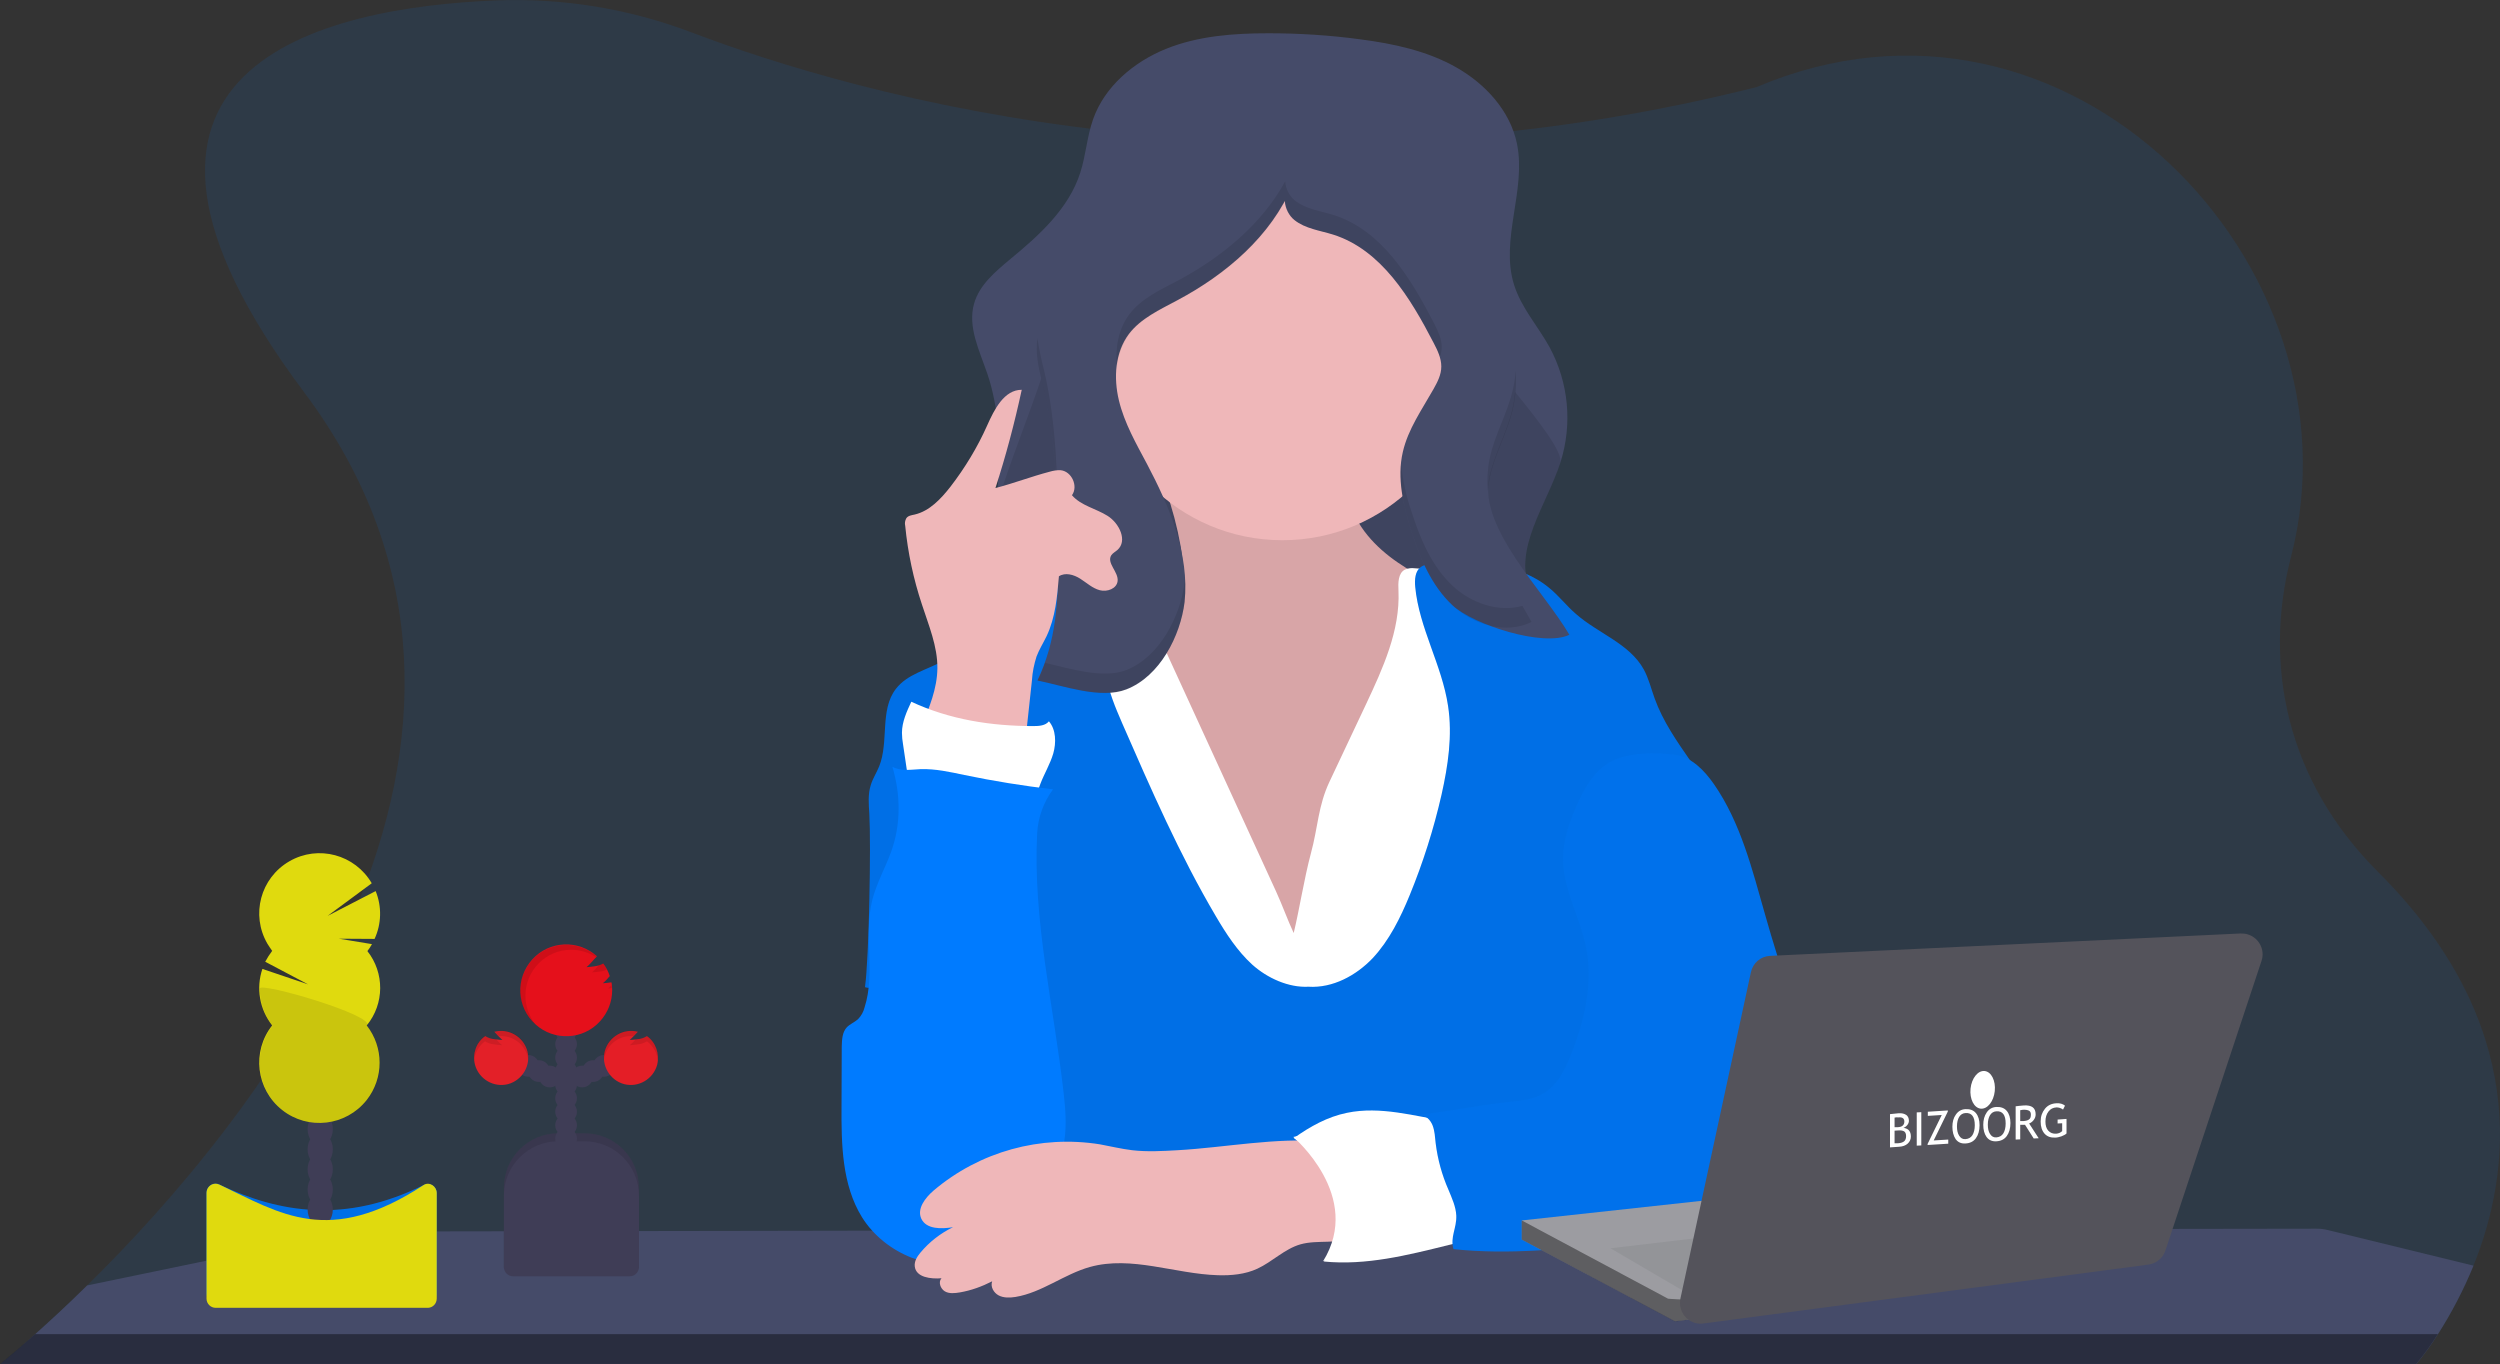 <?xml version="1.0" encoding="utf-8"?>
<!-- Generator: Adobe Illustrator 26.0.3, SVG Export Plug-In . SVG Version: 6.00 Build 0)  -->
<svg version="1.1" id="a02f2390-8fa7-48a9-96f1-2ec5f63ecbc1"
	 xmlns="http://www.w3.org/2000/svg" xmlns:xlink="http://www.w3.org/1999/xlink" x="0px" y="0px" viewBox="0 0 1150 627.5"
	 style="enable-background:new 0 0 1150 627.5;" xml:space="preserve">
<rect x="0" y="0" width="1150" height="627.5" fill="#333333" stroke="none"/>
<style type="text/css">
	.st0{opacity:0.1;fill:#007BFF;enable-background:new    ;}
	.st1{fill:#454B69;}
	.st2{fill:none;}
	.st3{opacity:0.4;enable-background:new    ;}
	.st4{opacity:0.1;enable-background:new    ;}
	.st5{fill:#EFB7B9;}
	.st6{fill:#FFFFFF;}
	.st7{fill:#007BFF;}
	.st8{opacity:0.1;}
	.st9{opacity:8.000000e-02;enable-background:new    ;}
	.st10{fill:#3F3D56;}
	.st11{fill:#E5101B;}
	.st12{fill:#E41E26;}
	.st13{fill:#E32028;}
	.st14{fill:#E0DA0E;}
	.st15{fill:#9C9CA1;}
	.st16{fill:#939498;}
	.st17{fill:#54535B;}
</style>
<path class="st0" d="M1137.8,582.2c-4.5,11-10,21.6-16.4,31.6c-3,4.8-6.3,9.3-9.9,13.7c0,0-0.1,0.1-0.1,0.1H0l0.1-0.1
	c1-0.8,6.9-5.5,16-13.7c6.5-5.8,14.8-13.4,24-22.5c75.5-74.2,220.5-250,99.7-411C27.6,30.5,148.5,3.4,228.2,0.2
	C258.9-1,289.4,4,318.1,14.9c36.8,14,104.2,35.5,191.9,45.3c2.9,0.3,5.8,0.6,8.7,0.9c46.4,4.7,93.2,5.6,139.8,2.5l0,0
	c1.4-0.1,2.8-0.2,4.1-0.3c46.1-3.2,91.8-10.3,136.7-21.1c2.9-0.7,5.8-1.4,8.6-2.1c144-61.2,280.5,82.6,246,215.9
	c-12.8,49.3-2.5,102.7,40.1,145.2C1163.7,470.7,1155.2,539.1,1137.8,582.2z"/>
<path class="st1" d="M1137.8,582.2c-4.5,11-10,21.6-16.4,31.6c-3,4.8-6.3,9.3-9.9,13.7H0.1c1-0.8,6.9-5.5,16-13.7
	c6.5-5.8,14.8-13.4,24-22.5L157.3,567c1.5-0.3,3.1-0.5,4.6-0.5l124.9-0.2h0.1l61.9-0.1h0.1l52.2-0.1h34.2l0,0h35l143.4-0.2h0.2H625
	h19.5h24.4h6.5l24.6-0.3h8.1l71.6-0.1h22.9l0,0h11l0,0l82.8-0.1h24.6l78.4-0.1l66.2-0.1c1.8,0,3.7,0.2,5.5,0.7L1137.8,582.2z"/>
<path class="st2" d="M16.2,613.7h1105.2c-3,4.8-6.3,9.3-9.9,13.7H0.1C1.1,626.6,7,621.8,16.2,613.7z"/>
<path class="st3" d="M16.2,613.7h1105.2c-3,4.8-6.3,9.3-9.9,13.7H0.1C1.1,626.6,7,621.8,16.2,613.7z"/>
<path class="st1" d="M733.2,302.7l-2.2,0.4l-100.4,19.3c-29.2,5.6-58.7,11.2-88.3,9.1c-21.5-1.6-41.5-7.9-62.1-13.5
	c-11.6-3.2-24-4.4-28-17.5c-5.5-18,3.4-44.7,5.5-62.9c2-17.9,3.2-36.2-0.4-53.9c-0.8-4-1.8-7.9-3.1-11.7
	c-3.6-10.6-9.2-21.6-6.1-32.4c2.4-8.5,9.7-14.6,16.5-20.3c13.4-11,27-23.3,32.3-39.8c2.6-8,3.1-16.6,5.9-24.6
	c5.3-15.1,18.7-26.4,33.5-32.4s31.2-7.2,47.2-7.2c14.1,0,28.3,0.9,42.3,2.8c15.3,2,30.7,5.3,44.1,12.9s24.8,20,27.9,35.1
	c4.4,21.4-7.9,44.2-1.3,65c3.3,10.5,11,19,16.3,28.6c8.8,16.3,10.6,35.4,5,53c-6.4,19.8-22,39.8-14,58.9
	c5.1,12.2,18.1,18.7,27.2,28.4C731.8,301,732.5,301.9,733.2,302.7z"/>
<path class="st4" d="M731,300.2v3l-100.4,19.3c-29.2,5.6-58.7,11.2-88.3,9.1c-21.5-1.6-41.5-7.9-62.1-13.5c-11.6-3.2-24-4.4-28-17.5
	c-5.5-18,3.4-44.7,5.5-62.9c2-17.9,32.8-83.2,29.2-100.9l184,8c1.2,9.8,49.9,58.8,46.8,68.2c-6.4,19.8-22,39.8-14,58.9
	C708.9,284,721.9,290.6,731,300.2z"/>
<path class="st5" d="M543,250.7c1.1,6.2,1.7,13-1.5,18.4c-4.2,7.2-13.4,9.5-21.6,11.2l-28.5,5.7c-1.9,0.4-4,0.8-5.5,2.2
	c-1.7,1.5-2.3,4-2.5,6.2c-1.1,10.3,2.5,20.5,5.8,30.3c6.7,19.9,12.4,40.2,20.9,59.4c8.5,19.2,20.2,37.5,36.9,50.4
	s38.7,19.7,59.1,14.7c17.8-4.4,32.4-16.9,44.9-30.2c10.4-11,20.1-23,25.1-37.3c3.5-9.8,4.6-20.2,5.7-30.6
	c1.7-15.9,3.4-31.7,5.1-47.6c0.8-7.4,1.3-15.8-3.5-21.5c-2.1-2.5-5-4.2-7.9-5.7c-10.9-5.8-22.5-10.6-32.6-17.6
	c-10.2-7-19.2-16.6-22.3-28.6c-1.8-7.2-1.5-15-4.7-21.7c-3.5-7.5-11-12.6-19-14.8s-16.4-1.9-24.7-1s-40,3.3-43.4,12.6
	c-1.8,5,5.8,15.7,7.6,20.6C539.3,234,541.5,242.3,543,250.7z"/>
<path class="st4" d="M543,250.7c1.1,6.2,1.7,13-1.5,18.4c-4.2,7.2-13.4,9.5-21.6,11.2l-28.5,5.7c-1.9,0.4-4,0.8-5.5,2.2
	c-1.7,1.5-2.3,4-2.5,6.2c-1.1,10.3,2.5,20.5,5.8,30.3c6.7,19.9,12.4,40.2,20.9,59.4c8.5,19.2,20.2,37.5,36.9,50.4
	s38.7,19.7,59.1,14.7c17.8-4.4,32.4-16.9,44.9-30.2c10.4-11,20.1-23,25.1-37.3c3.5-9.8,4.6-20.2,5.7-30.6
	c1.7-15.9,3.4-31.7,5.1-47.6c0.8-7.4,1.3-15.8-3.5-21.5c-2.1-2.5-5-4.2-7.9-5.7c-10.9-5.8-22.5-10.6-32.6-17.6
	c-10.2-7-19.2-16.6-22.3-28.6c-1.8-7.2-1.5-15-4.7-21.7c-3.5-7.5-11-12.6-19-14.8s-16.4-1.9-24.7-1s-40,3.3-43.4,12.6
	c-1.8,5,5.8,15.7,7.6,20.6C539.3,234,541.5,242.3,543,250.7z"/>
<path class="st6" d="M611.6,359.5l16.7-35.4c7.8-16.6,15.8-34,15-52.3c-0.2-3.6-0.2-8.2,3-9.8c1.4-0.6,2.9-0.8,4.4-0.6
	c17.6,0.9,35,4.4,51.5,10.4c3.2,1.2,6.5,2.5,8.8,5.1s3.2,6,3.9,9.3c2.6,11.2,4.5,22.5,5.7,33.9c3,28.2,1.5,56.7,0,85l-4.4,86.4
	c0,1.2-0.2,2.4-0.7,3.6c-1.1,2-3.6,2.7-5.8,3c-8.6,1.5-17.4,1.2-26.1,0.8c-61.2-2.3-122.7-5.9-183.5,1.5c0.3-9,0.1-18-0.4-27
	c-2.4-38.9-12.5-76.8-22.4-114.5c-5.8-22-11.4-46-2.1-66.7c1.4-3.3,3.3-6.3,5.8-8.8c4-3.9,9.3-5.9,14.7-7.4
	c9.2-2.5,18.8-3.6,28.3-3.2l63,137.3c2.9,6.3,5.2,12.9,8.1,19.1c2.6-10.7,4.8-25,7.9-36.6C606.3,380.5,606.3,370.7,611.6,359.5z"/>
<path class="st7" d="M601.9,453.9c11.1,0.7,21.9-5.1,29.6-13.2c7.6-8.2,12.7-18.5,17-29c6.1-14.9,11-30.3,14.6-46.1
	c3-13.4,5.1-27.3,3-40.9c-2.8-18.8-13.3-35.8-15.1-54.7c-0.3-3.3-0.1-7.2,2.5-9.1c1.6-1.2,3.7-1.4,5.8-1.5
	c18.6-1.1,39-0.9,53.4,11.1c4.4,3.6,7.9,8.2,12.2,11.9c10.2,9,24.6,13.6,31.2,25.5c2.3,4.2,3.4,8.9,5,13.3
	c3.8,10.6,10.3,19.9,16.7,29.1c-6.3,26.9-13.5,53.8-19.8,80.7c-3.7,15.8-7.4,31.6-13.2,46.7c-3.8,9.9-8.5,20-7.4,30.6
	c0.5,4.2,1.8,8.2,3,12.2c4.2,14.1,6.1,28.8,5.8,43.5l-281.1,0.7c13.5-19.6,17.4-43.6,16-67.5c-0.7-11.4-3.2-22.9-8.9-32.8
	c-8.9-15.5-24.6-25.6-40.1-34.2c-10.8-6-22.5,27.8-34.2,23.9c1.9-13.6,2.8-66,2-79.7c-0.3-4.5-0.7-9.1,0.7-13.4
	c0.9-2.9,2.6-5.5,3.8-8.4c4.6-11.4,0.2-26,7.7-35.7c5.2-6.8,14.2-8.7,21.6-12.8c7.6-4.3,13.4-11,20-16.7
	c12.9-11.1,28.7-18.3,45.5-20.6c4.9,7.8,7.9,16.8,8.7,26c0.5,5.8,0.1,11.7,0.9,17.5c1.1,7.8,4.3,15.2,7.4,22.4
	c13.2,30.2,26.4,60.5,43.1,88.8c4.7,8,9.9,16,16.7,22.2C582.9,449.9,592.7,454.4,601.9,453.9z"/>
<path class="st4" d="M601.9,453.9c11.1,0.7,21.9-5.1,29.6-13.2c7.6-8.2,12.7-18.5,17-29c6.1-14.9,11-30.3,14.6-46.1
	c3-13.4,5.1-27.3,3-40.9c-2.8-18.8-13.3-35.8-15.1-54.7c-0.3-3.3-0.1-7.2,2.5-9.1c1.6-1.2,3.7-1.4,5.8-1.5
	c18.6-1.1,39-0.9,53.4,11.1c4.4,3.6,7.9,8.2,12.2,11.9c10.2,9,24.6,13.6,31.2,25.5c2.3,4.2,3.4,8.9,5,13.3
	c3.8,10.6,10.3,19.9,16.7,29.1c-6.3,26.9-13.5,53.8-19.8,80.7c-3.7,15.8-7.4,31.6-13.2,46.7c-3.8,9.9-8.5,20-7.4,30.6
	c0.5,4.2,1.8,8.2,3,12.2c4.2,14.1,6.1,28.8,5.8,43.5l-281.1,0.7c13.5-19.6,17.4-43.6,16-67.5c-0.7-11.4-3.2-22.9-8.9-32.8
	c-8.9-15.5-24.6-25.6-40.1-34.2c-10.8-6-22.5,27.8-34.2,23.9c1.9-13.6,2.8-66,2-79.7c-0.3-4.5-0.7-9.1,0.7-13.4
	c0.9-2.9,2.6-5.5,3.8-8.4c4.6-11.4,0.2-26,7.7-35.7c5.2-6.8,14.2-8.7,21.6-12.8c7.6-4.3,13.4-11,20-16.7
	c12.9-11.1,28.7-18.3,45.5-20.6c4.9,7.8,7.9,16.8,8.7,26c0.5,5.8,0.1,11.7,0.9,17.5c1.1,7.8,4.3,15.2,7.4,22.4
	c13.2,30.2,26.4,60.5,43.1,88.8c4.7,8,9.9,16,16.7,22.2C582.9,449.9,592.7,454.4,601.9,453.9z"/>
<circle class="st5" cx="589.9" cy="162.8" r="85.7"/>
<path class="st1" d="M544.9,277c2.3-22.2-6.9-43.9-17.3-63.6c-5-9.4-10.4-18.8-12.9-29.2s-1.8-22.1,4.6-30.6
	c5.5-7.2,14.1-11.1,22.1-15.4c22.6-12,43.3-29.6,53.2-53.2c-5.6,3.1-4.2,12.2,0.8,16.2s11.7,4.8,17.8,6.7
	c22.2,7,35.6,29.2,46.3,49.9c1.8,3.4,3.5,7,3.5,10.8s-1.8,7.2-3.6,10.4c-5.3,9.4-11.7,18.4-14.1,28.9c-2.8,12,0.2,24.6,3.9,36.4
	c4,12.5,9.3,25.1,18.9,34.1s42,19.4,53.8,13.6c-11.8-20.3-41.5-48.9-36.9-71.9c2.2-11,8.2-21,10.7-31.9c4.8-20.9-3.2-42.3-11.1-62.3
	l-23.6-59.4c-3.6-9.1-7.7-18.8-16-23.9c-5.6-3.5-12.4-4.4-18.9-5c-21.1-1.9-43-1.3-62.7,6.6c-35.8,14.3-58.3,49.6-76.1,83.8
	c-5.3,10.2-10.6,21.1-10.4,32.7c0.1,6.3,1.9,12.5,3.3,18.7c5.9,25.2,6.2,51.2,6.5,77.1c0.2,19.8-0.8,38.5-9.5,56.5
	c11.9,2.4,29.1,8.7,40.9,4.1C533.6,311.1,543,292.4,544.9,277z"/>
<g class="st8">
	<path d="M486.8,256.1c0-2.8,0-5.7,0-8.5c-0.3-25.8-0.6-51.9-6.5-77.1c-1.3-4.9-2.3-9.9-3.1-14.9c-0.2,1.7-0.3,3.5-0.3,5.2
		c0.1,6.3,1.9,12.5,3.3,18.7C486.1,204.5,486.5,230.4,486.8,256.1z"/>
	<path d="M695.9,188.3c1.3-5.8,1.8-11.8,1.3-17.8c-0.2,3-0.6,5.9-1.3,8.8c-2.5,11-8.5,20.9-10.7,31.9c-1,4.9-1.2,9.8-0.8,14.8
		c0.2-1.9,0.4-3.9,0.8-5.8C687.4,209.2,693.3,199.3,695.9,188.3z"/>
	<path d="M662.4,164c0.5-1.4,0.8-2.9,0.8-4.4c0-3.8-1.8-7.4-3.5-10.8c-10.7-20.7-24-42.9-46.3-49.9c-6.1-1.9-12.8-2.7-17.8-6.7
		c-2.6-2.2-4.2-5.4-4.4-8.8c-10.8,19.9-29.5,35.1-49.6,45.8c-8,4.2-16.7,8.2-22.1,15.4c-5.1,6.8-6.6,15.6-5.7,24.2
		c0.5-5.5,2.5-10.7,5.7-15.2c5.5-7.2,14.1-11.1,22.1-15.4c20.2-10.7,38.8-25.9,49.6-45.8c0.2,3.4,1.8,6.6,4.4,8.8
		c5,4,11.7,4.8,17.8,6.7c22.2,7,35.6,29.2,46.3,49.9C660.7,159.8,661.6,161.9,662.4,164z"/>
	<path d="M668.2,269.5c-9.6-9-14.9-21.6-18.9-34.1c-2.4-7-4-14.3-4.8-21.7c-0.9,10.3,1.6,20.8,4.8,30.7c4,12.5,9.3,25.1,18.9,34.1
		c9.6,9,24.5,13.4,36.3,7.6c-1.4-2.4-2.8-4.9-4.2-7.4C689.3,281.8,676.8,277.5,668.2,269.5z"/>
	<path d="M544.9,268c-1.9,15.4-11.4,34.1-26.7,40.2c-10.7,4.2-25.9-0.6-37.5-3.3c-1,2.8-2.1,5.6-3.4,8.2c11.9,2.4,29.1,8.7,40.9,4.1
		c15.4-6.1,24.8-24.8,26.7-40.2c0.4-3.9,0.5-7.7,0.2-11.6C545.1,266.2,545,267.1,544.9,268z"/>
</g>
<path class="st6" d="M666.1,515.9c-15.5-2.5-31.1-7.2-46.5-4c-8.9,1.8-17,6.3-24.4,11.6c4.1,3.2,8.8,6.2,11.4,10.7
	c1.6,3.1,2.8,6.4,3.6,9.9c1.6,6,3.2,12.1,3.5,18.4s-1,12.7-4.7,17.8c19.5,1.9,38.4-2.9,57.4-7.6c2.2-0.4,4.2-1.2,6.1-2.5
	c3-2.4,3.9-6.6,3.9-10.4c0-6.8-1.9-13.5-3.9-20.1C670.2,531.8,668.4,523.7,666.1,515.9z"/>
<path class="st7" d="M770.4,347.2c7.7,1,13.6,7.2,18,13.5c12.3,17.7,17.6,39.2,23.5,59.9c7.3,25.8,16,51.2,25.9,76.1
	c2.1,5.8,4.7,11.4,7.8,16.7c2.5,4.1,5.5,8.1,6.6,12.8c2.6,11.3-6.7,22-16.5,28.3c-5.2,3.5-10.9,6.2-16.8,8.1
	c-5.8,1.7-11.9,2.4-17.9,3.1l-55.5,6c-25.5,2.8-51.3,5.6-76.9,2.9c-1.6-5.6,1.5-9.6,1.3-15.4c-0.2-4.2-2-8-3.6-11.9
	c-3-6.8-5-14.1-5.9-21.5c-0.3-2.7-0.4-5.5-1.4-8.1s-3.3-4.8-6-5c15-1.5,26.4-4.3,41.4-5.8c5.6-0.6,11.4-1.2,16.1-4.2
	c5.9-3.7,9.2-10.3,11.8-16.7c6.5-15.9,10.7-33.4,7.3-50.3c-2.8-13.8-10.6-26.7-10.6-40.8c0-8.4,2.9-16.5,6.2-24.2
	c3.6-8.1,8.2-16.4,16.1-20.5S761.5,346,770.4,347.2z"/>
<path class="st9" d="M770.4,347.2c7.7,1,13.6,7.2,18,13.5c12.3,17.7,17.6,39.2,23.5,59.9c7.3,25.8,16,51.2,25.9,76.1
	c2.1,5.8,4.7,11.4,7.8,16.7c2.5,4.1,5.5,8.1,6.6,12.8c2.6,11.3-6.7,22-16.5,28.3c-5.2,3.5-10.9,6.2-16.8,8.1
	c-5.8,1.7-11.9,2.4-17.9,3.1l-55.5,6c-25.5,2.8-51.3,5.6-76.9,2.9c-1.6-5.6,1.5-9.6,1.3-15.4c-0.2-4.2-2-8-3.6-11.9
	c-3-6.8-5-14.1-5.9-21.5c-0.3-2.7-0.4-5.5-1.4-8.1s-3.3-4.8-6-5c15-1.5,26.4-4.3,41.4-5.8c5.6-0.6,11.4-1.2,16.1-4.2
	c5.9-3.7,9.2-10.3,11.8-16.7c6.5-15.9,10.7-33.4,7.3-50.3c-2.8-13.8-10.6-26.7-10.6-40.8c0-8.4,2.9-16.5,6.2-24.2
	c3.6-8.1,8.2-16.4,16.1-20.5S761.5,346,770.4,347.2z"/>
<path class="st5" d="M423.8,334.3c3.6-8.6,7.3-17.5,7.4-26.9c0.1-10.1-4-19.7-7.1-29.3c-3.9-11.7-6.5-23.9-7.7-36.2
	c-0.3-1.2-0.1-2.4,0.5-3.5c0.8-1.2,2.4-1.4,3.8-1.7c6.9-1.6,12.1-7.2,16.5-12.8c6.7-8.7,12.4-18.1,16.9-28.2
	c3.3-7.4,7.8-16.4,15.9-16.4c-3.3,15.3-7.3,30.4-12.1,45.2c8.5-2.2,16.5-5.3,24.9-7.5c1.7-0.5,3.4-0.8,5.1-0.7
	c5.1,0.5,8.2,7.4,5.2,11.5c4.1,4.8,11,6.1,16.4,9.5s9.3,11.5,4.5,15.7c-0.9,0.8-2.1,1.4-2.8,2.4c-2.3,3.6,3.4,7.7,2.9,11.9
	c-0.4,3.5-4.8,5.1-8.2,4.2s-6-3.4-9-5.3c-3-1.9-6.9-3-9.8-1.1c-0.8,9.4-1.6,19-5.7,27.6c-1.5,3.1-3.4,6.1-4.6,9.3
	c-1.1,3.5-1.9,7.2-2.1,10.9l-3.6,33.2C453.7,349.7,438.1,344.5,423.8,334.3z"/>
<path class="st6" d="M418.6,364l-3.2-21.6c-0.3-1.8-0.5-3.5-0.5-5.3c0-5,2.2-9.8,4.3-14.3c17.6,8.2,36.7,11.2,56.2,11.2
	c2.6,0,5.5-0.2,7.1-2.2c3.3,3.8,3.4,9.9,2,14.8c-1.4,4.8-4.1,9.2-5.9,13.9c-0.9,2.4-1.6,5-3.4,6.8c-2.7,2.9-7.1,3.4-11.1,3.4
	c-4.2,0-8.4-0.4-12.5-1.2C441,367.5,429.2,362.1,418.6,364z"/>
<path class="st7" d="M484.4,363.1c-13.7-1.6-27.3-3.8-40.8-6.6c-6.6-1.4-13.3-2.9-20.1-2.7c-4.4,0.2-9.1,1.1-13-1.1
	c3.8,12.8,4,26.3-0.5,38.9c-2.7,7.5-6.7,14.5-8.7,22.2c-4.1,16.2,1.5,33.8-3.6,49.6c-0.5,2.1-1.6,4-3.1,5.5
	c-1.6,1.4-3.7,2.2-5.1,3.7c-2.1,2.3-2.2,5.7-2.3,8.8l-0.1,27.5c-0.1,17.5,0.2,36.1,9.4,51c10.6,17,32.8,25.8,52.1,20.6
	c5.1-1.3,10-3.7,14.2-6.9c6.7-5.3,11-13.1,15.2-20.6c5-9,10-18.2,11.6-28.3c1.1-7.2,0.5-14.5-0.3-21.7c-4.5-40-14.3-79.7-12.2-119.8
	C477.5,376.1,480,369,484.4,363.1z"/>
<path class="st5" d="M541.7,529.1c-7,0.4-14,0.8-20.9,0c-5-0.6-9.9-1.8-14.8-2.7c-27.4-4.4-55.4,3.3-76.6,21.3
	c-3.8,3.3-7.7,8.3-5.6,12.9c2.3,4.9,9.2,4.8,14.6,3.9c-5.8,2.8-10.9,6.8-15,11.7c-1.5,1.8-2.9,4-2.6,6.4c0.6,5,7.3,5.8,12.3,5.4
	c-1.6,1.7-0.5,4.8,1.5,6s4.6,0.9,7,0.5c5.2-0.9,10.1-2.7,14.8-5.1c-0.9,2.5,0.7,5.3,3,6.5s5.1,1.1,7.7,0.7
	c12.2-2,22.4-10.5,34.3-13.8c19.1-5.3,39,3.2,58.8,3.8c6.2,0.2,12.6-0.4,18.2-3c6.9-3.2,12.5-9.1,19.8-11.2
	c8.1-2.3,17.5,0.3,24.9-3.7c5.4-2.9,0.5-25.3-0.8-29.7c-2.5-7.9-5.1-13.1-13.5-13.9C587.4,523.1,563.2,527.9,541.7,529.1z"/>
<path class="st6" d="M594.9,523c0,0,32.3,27.3,13.7,57.2l36-12.4v-26.1c0-1.2-13.7-19.9-13.7-19.9l-16.2-2.5L594.9,523z"/>
<path class="st10" d="M256.8,521.3h12.1c13.8,0,25,11.2,25,25v37.1l0,0h-62.1l0,0v-37.1C231.8,532.5,243,521.3,256.8,521.3
	C256.8,521.3,256.8,521.3,256.8,521.3z"/>
<path class="st4" d="M256.8,521.3h12.1c13.8,0,25,11.2,25,25v37.1l0,0h-62.1l0,0v-37.1C231.8,532.5,243,521.3,256.8,521.3
	C256.8,521.3,256.8,521.3,256.8,521.3z"/>
<circle class="st10" cx="260.4" cy="530" r="5"/>
<circle class="st10" cx="260.4" cy="523.8" r="5"/>
<circle class="st10" cx="260.4" cy="517.6" r="5"/>
<circle class="st10" cx="260.4" cy="511.4" r="5"/>
<circle class="st10" cx="260.4" cy="505.2" r="5"/>
<circle class="st10" cx="260.4" cy="499" r="5"/>
<circle class="st10" cx="260.4" cy="492.7" r="5"/>
<circle class="st10" cx="267.8" cy="495.2" r="5"/>
<circle class="st10" cx="272.8" cy="492.7" r="5"/>
<circle class="st10" cx="277.8" cy="490.3" r="5"/>
<circle class="st10" cx="260.4" cy="486.5" r="5"/>
<circle class="st10" cx="260.4" cy="480.3" r="5"/>
<circle class="st10" cx="260.4" cy="474.1" r="5"/>
<circle class="st10" cx="260.4" cy="467.9" r="5"/>
<path class="st11" d="M281,451.9c-1.2,0.2-2.5,0.3-3.7,0.4c1.2-1,2.2-2.1,3.2-3.3c-0.7-2.1-1.7-4.1-3-5.8c-1.2,0.7-2.6,1.1-4,1.3
	c-1.2,0.2-2.5,0.3-3.7,0.4c1.6-1.3,3.1-3.3,4.8-5c-8.6-7.8-22-7.2-29.8,1.5c-7.8,8.6-7.2,22,1.5,29.8c8.6,7.8,22,7.2,29.8-1.5
	c3.5-3.9,5.5-8.9,5.5-14.2c0-1.2-0.1-2.4-0.3-3.6L281,451.9z"/>
<path class="st12" d="M297.6,476.6c-1.3,0.8-2.7,1.3-4.2,1.4c-1.2,0.2-2.5,0.3-3.7,0.4c1.3-1.2,2.5-2.5,3.7-3.8
	c-6.6-1.7-13.4,2.3-15.2,8.9c-1.7,6.6,2.3,13.4,8.9,15.2c6.6,1.7,13.4-2.3,15.2-8.9C303.5,484.8,301.7,479.5,297.6,476.6
	L297.6,476.6z"/>
<circle class="st10" cx="252.9" cy="495.2" r="5"/>
<circle class="st10" cx="247.9" cy="492.7" r="5"/>
<circle class="st10" cx="243" cy="490.3" r="5"/>
<path class="st13" d="M223.2,476.6c1.3,0.8,2.7,1.3,4.2,1.4c1.2,0.2,2.5,0.3,3.7,0.4c-1.3-1.2-2.6-2.5-3.7-3.8
	c6.6-1.7,13.4,2.3,15.2,8.9c1.7,6.6-2.3,13.4-8.9,15.2c-6.6,1.7-13.4-2.3-15.2-8.9C217.2,484.8,219,479.5,223.2,476.6L223.2,476.6z"
	/>
<path class="st10" d="M256.8,525h12.1c13.8,0,25,11.2,25,25l0,0v32.9c0,2.3-1.9,4.2-4.2,4.2H236c-2.3,0-4.2-1.9-4.2-4.2V550
	C231.8,536.2,243,525,256.8,525C256.8,525,256.8,525,256.8,525z"/>
<g class="st8">
	<path d="M281.3,453.2c-0.5,0.5-1,1-1.6,1.5c0.6,0,1.1-0.1,1.7-0.2C281.4,454.1,281.4,453.7,281.3,453.2z"/>
	<path d="M272.3,447.3c1.2-0.1,2.5-0.2,3.7-0.4c1.1-0.1,2.2-0.4,3.2-0.9c-0.5-1-1.1-2-1.7-2.9c-0.6,0.4-1.3,0.7-2,0.8
		C274.5,445.2,273.4,446.3,272.3,447.3z"/>
	<path d="M241.7,458c0-11.6,9.4-21.1,21-21.1c4.1,0,8,1.2,11.5,3.4l0.3-0.3c-8.7-7.7-22-7-29.8,1.7s-7,22,1.7,29.8
		c0.1,0.1,0.2,0.1,0.2,0.2C243.5,467.8,241.7,463,241.7,458z"/>
</g>
<g class="st8">
	<path d="M289.7,480.8c1.2-0.1,2.5-0.2,3.7-0.4c1.5-0.1,2.9-0.6,4.2-1.4c2.8,2.1,4.7,5.3,5,8.8c0-0.4,0.1-0.9,0.1-1.3
		c0-3.9-1.8-7.7-5-10c-1.3,0.8-2.7,1.3-4.2,1.4l-1,0.1C291.6,479,290.7,480,289.7,480.8z"/>
	<path d="M290.2,476.6c0.4,0,0.8,0,1.2,0.1c0.6-0.7,1.3-1.4,1.9-2.2c-6.6-1.8-13.4,2.2-15.2,8.8c-0.3,1.1-0.4,2.1-0.4,3.2
		c0,0.4,0,0.8,0.1,1.2C278.5,481.4,283.8,476.6,290.2,476.6z"/>
</g>
<g class="st8">
	<path d="M231,480.8c-1.2-0.1-2.5-0.2-3.7-0.4c-1.5-0.1-2.9-0.6-4.2-1.4c-2.8,2.1-4.7,5.3-5,8.8c0-0.4-0.1-0.9-0.1-1.3
		c0-3.9,1.8-7.7,5-10c1.3,0.8,2.7,1.3,4.2,1.4l1,0.1C229.1,479.1,230,480,231,480.8z"/>
	<path d="M230.6,476.6c-0.4,0-0.8,0-1.2,0.1c-0.6-0.7-1.3-1.4-1.9-2.2c6.6-1.8,13.4,2.2,15.2,8.8c0.3,1.1,0.4,2.1,0.4,3.2
		c0,0.4,0,0.8-0.1,1.2C242.3,481.4,236.9,476.6,230.6,476.6z"/>
</g>
<path class="st7" d="M196.9,599.1H99.2c-2.3,0-4.2-1.9-4.2-4.2l0,0v-46.2c0-2.3,1.9-4.2,4.1-4.2c0.6,0,1.2,0.1,1.8,0.4
	c28.1,13.3,58.3,17.9,94,0.2c2.1-1,4.6-0.2,5.6,1.9c0.3,0.6,0.4,1.2,0.4,1.8v46C201,597.2,199.1,599.1,196.9,599.1
	C196.9,599.1,196.9,599.1,196.9,599.1z"/>
<path class="st4" d="M196.9,599.1H99.2c-2.3,0-4.2-1.9-4.2-4.2l0,0v-46.2c0-2.3,1.9-4.2,4.1-4.2c0.6,0,1.2,0.1,1.8,0.4
	c28.1,13.3,58.3,17.9,94,0.2c2.1-1,4.6-0.2,5.6,1.9c0.3,0.6,0.4,1.2,0.4,1.8v46C201,597.2,199.1,599.1,196.9,599.1
	C196.9,599.1,196.9,599.1,196.9,599.1z"/>
<ellipse class="st10" cx="147.3" cy="556.4" rx="5.8" ry="7.6"/>
<ellipse class="st10" cx="147.3" cy="547.2" rx="5.8" ry="7.6"/>
<ellipse class="st10" cx="147.3" cy="537.9" rx="5.8" ry="7.6"/>
<ellipse class="st10" cx="147.3" cy="528.7" rx="5.8" ry="7.6"/>
<ellipse class="st10" cx="147.3" cy="519.4" rx="5.8" ry="7.6"/>
<ellipse class="st10" cx="147.3" cy="510.1" rx="5.8" ry="7.6"/>
<ellipse class="st10" cx="147.3" cy="500.9" rx="5.8" ry="7.6"/>
<path class="st14" d="M169,437.5c0.8-1,1.5-2.1,2.1-3.2l-15.2-2.5l16.4,0.1c3.2-6.9,3.4-14.9,0.5-22l-22.1,11.4l20.3-15
	c-7.7-13.2-24.6-17.8-37.9-10.1s-17.8,24.6-10.1,37.9c0.7,1.1,1.4,2.2,2.2,3.3c-1.2,1.6-2.3,3.3-3.2,5l19.7,10.4l-21-7.1
	c-3,8.9-1.3,18.6,4.5,26c-9.5,12-7.4,29.4,4.6,38.9s29.4,7.4,38.9-4.6c7.9-10.1,7.9-24.2,0-34.3C176.9,461.7,176.9,447.5,169,437.5
	L169,437.5z"/>
<path class="st4" d="M119.5,454.7c0,6.2,2.1,12.3,5.9,17.1c-9.5,12-7.4,29.4,4.6,38.9s29.4,7.4,38.9-4.6c7.9-10.1,7.9-24.2,0-34.3
	C172.7,467.1,119.5,451.6,119.5,454.7z"/>
<path class="st14" d="M196.9,601.6H99.2c-2.3,0-4.2-1.9-4.2-4.2l0,0v-48.7c0-2.3,1.9-4.2,4.1-4.2c0.6,0,1.2,0.1,1.8,0.4
	c28.1,13.3,50.3,28.8,94,0.2c2.6-1.7,6,0.6,6,3.7v48.5C200.9,599.7,199.1,601.5,196.9,601.6z"/>
<polygon class="st15" points="921.8,587.8 777.7,606.9 770.5,607.8 700,570.2 700,561.4 920.2,537.4 "/>
<polygon class="st16" points="740.8,574.2 897,555.8 895.4,584.6 773.8,593.5 "/>
<path class="st3" d="M777.7,597.4v9.5l-7.2,1L700,570.2v-8.8l67.3,36C767.3,597.4,776.1,598.2,777.7,597.4z"/>
<path class="st17" d="M805.4,447.3l-32.4,150c-1.1,5.2,2.2,10.3,7.3,11.4c1.1,0.2,2.2,0.3,3.3,0.1l204.7-27.1c3.6-0.5,6.7-3,7.8-6.5
	l44.2-133.2c1.7-5-1.1-10.5-6.1-12.1c-1.1-0.4-2.3-0.5-3.5-0.5l-216.5,10.3C809.9,439.9,806.3,443,805.4,447.3z"/>
<ellipse transform="matrix(0.104 -0.995 0.995 0.104 317.653 1356.853)" class="st6" cx="912.3" cy="502" rx="8.7" ry="5.6"/>
<g>
	<g>
		<path class="st6" d="M873.7,527.5l-4.3,0.3v-15.3c1.8-0.2,3.1-0.3,4-0.4c1.5-0.1,2.6,0.2,3.5,0.8c0.8,0.6,1.2,1.5,1.2,2.7
			c0,0.7-0.3,1.4-0.8,2c-0.5,0.6-1.1,1-1.7,1.2c1.2,0.2,2.1,0.6,2.6,1.3c0.5,0.6,0.8,1.5,0.8,2.7c0,1.3-0.5,2.4-1.5,3.3
			C876.6,526.9,875.3,527.4,873.7,527.5z M871.5,514.1v4.4c0.4,0,1,0,1.6,0c1.9-0.1,2.9-1,2.9-2.6c0-1.4-0.9-2.1-2.7-1.9
			C872.6,513.9,872,514,871.5,514.1z M871.5,520.1v5.8c0.7,0,1.2,0,1.6,0c1.3-0.1,2.2-0.4,2.8-0.9c0.6-0.5,0.9-1.3,0.9-2.4
			c0-1-0.3-1.7-0.8-2.1c-0.6-0.4-1.5-0.6-2.8-0.5L871.5,520.1z"/>
		<path class="st6" d="M881.7,527v-15.3l2.1-0.1v15.3L881.7,527z"/>
		<path class="st6" d="M886.7,526.7v-0.5l6.5-13.3l-6.4,0.4v-1.9l9.2-0.6v0.5l-6.5,13.3l6.7-0.4v1.9L886.7,526.7z"/>
		<path class="st6" d="M898.1,518.3c0-2.2,0.5-4.1,1.6-5.6c1.1-1.6,2.6-2.4,4.4-2.5c2.1-0.1,3.7,0.5,4.8,1.8
			c1.1,1.3,1.7,3.2,1.7,5.6c0,2.5-0.6,4.5-1.7,6c-1.1,1.5-2.7,2.3-4.8,2.4c-1.9,0.1-3.4-0.5-4.5-2
			C898.6,522.5,898.1,520.6,898.1,518.3z M900.2,518.1c0,1.8,0.3,3.2,1,4.3c0.7,1.1,1.6,1.7,2.9,1.6c1.4-0.1,2.5-0.7,3.2-1.8
			c0.7-1.1,1.1-2.7,1.1-4.6c0-3.9-1.4-5.8-4.3-5.6c-1.3,0.1-2.2,0.7-2.9,1.8C900.6,514.8,900.2,516.3,900.2,518.1z"/>
		<path class="st6" d="M912.3,517.4c0-2.2,0.5-4.1,1.6-5.7c1.1-1.6,2.6-2.4,4.4-2.5c2.1-0.1,3.7,0.5,4.8,1.8
			c1.1,1.3,1.7,3.2,1.7,5.6c0,2.5-0.6,4.5-1.7,6c-1.1,1.5-2.7,2.3-4.8,2.4c-1.9,0.1-3.4-0.5-4.5-2
			C912.8,521.6,912.3,519.7,912.3,517.4z M914.4,517.3c0,1.8,0.3,3.2,1,4.3c0.7,1.1,1.6,1.7,2.9,1.6c1.4-0.1,2.5-0.7,3.2-1.8
			c0.7-1.1,1.1-2.7,1.1-4.6c0-3.9-1.4-5.8-4.3-5.6c-1.3,0.1-2.2,0.7-2.9,1.8C914.8,514,914.4,515.4,914.4,517.3z"/>
		<path class="st6" d="M935.5,523.7l-4-6.3c-0.5,0-1.2,0-2.2,0v6.7l-2.1,0.1v-15.3c0.1,0,0.6-0.1,1.6-0.2c1-0.1,1.7-0.2,2.2-0.2
			c3.6-0.2,5.4,1.1,5.4,4.1c0,1-0.3,1.8-0.9,2.6c-0.6,0.8-1.3,1.3-2.1,1.6l4.4,6.8L935.5,523.7z M929.3,510.7v5c0.5,0,1,0,1.4,0
			c1.2-0.1,2.1-0.3,2.7-0.8c0.6-0.4,0.8-1.2,0.8-2.2c0-0.9-0.3-1.5-0.9-1.8c-0.6-0.3-1.6-0.5-2.9-0.4
			C930.3,510.5,929.9,510.6,929.3,510.7z"/>
		<path class="st6" d="M949.9,508.6l-0.9,1.8c-1-0.7-2-1-3-1c-1.6,0.1-2.8,0.7-3.7,1.9c-0.9,1.2-1.4,2.7-1.4,4.6
			c0,1.8,0.4,3.2,1.3,4.2c0.9,1,2.1,1.5,3.7,1.4c1.1-0.1,2-0.5,2.7-1.2v-3.6l-2.1,0.1v-1.8l4.1-0.3v6.7c-0.5,0.5-1.3,0.9-2.3,1.3
			c-1,0.3-1.9,0.6-2.9,0.6c-2.1,0.1-3.7-0.5-4.9-1.8c-1.2-1.4-1.8-3.2-1.8-5.6c0-2.4,0.7-4.3,2-5.9c1.3-1.6,3.1-2.4,5.3-2.5
			C947.6,507.4,948.9,507.8,949.9,508.6z"/>
	</g>
</g>
</svg>
